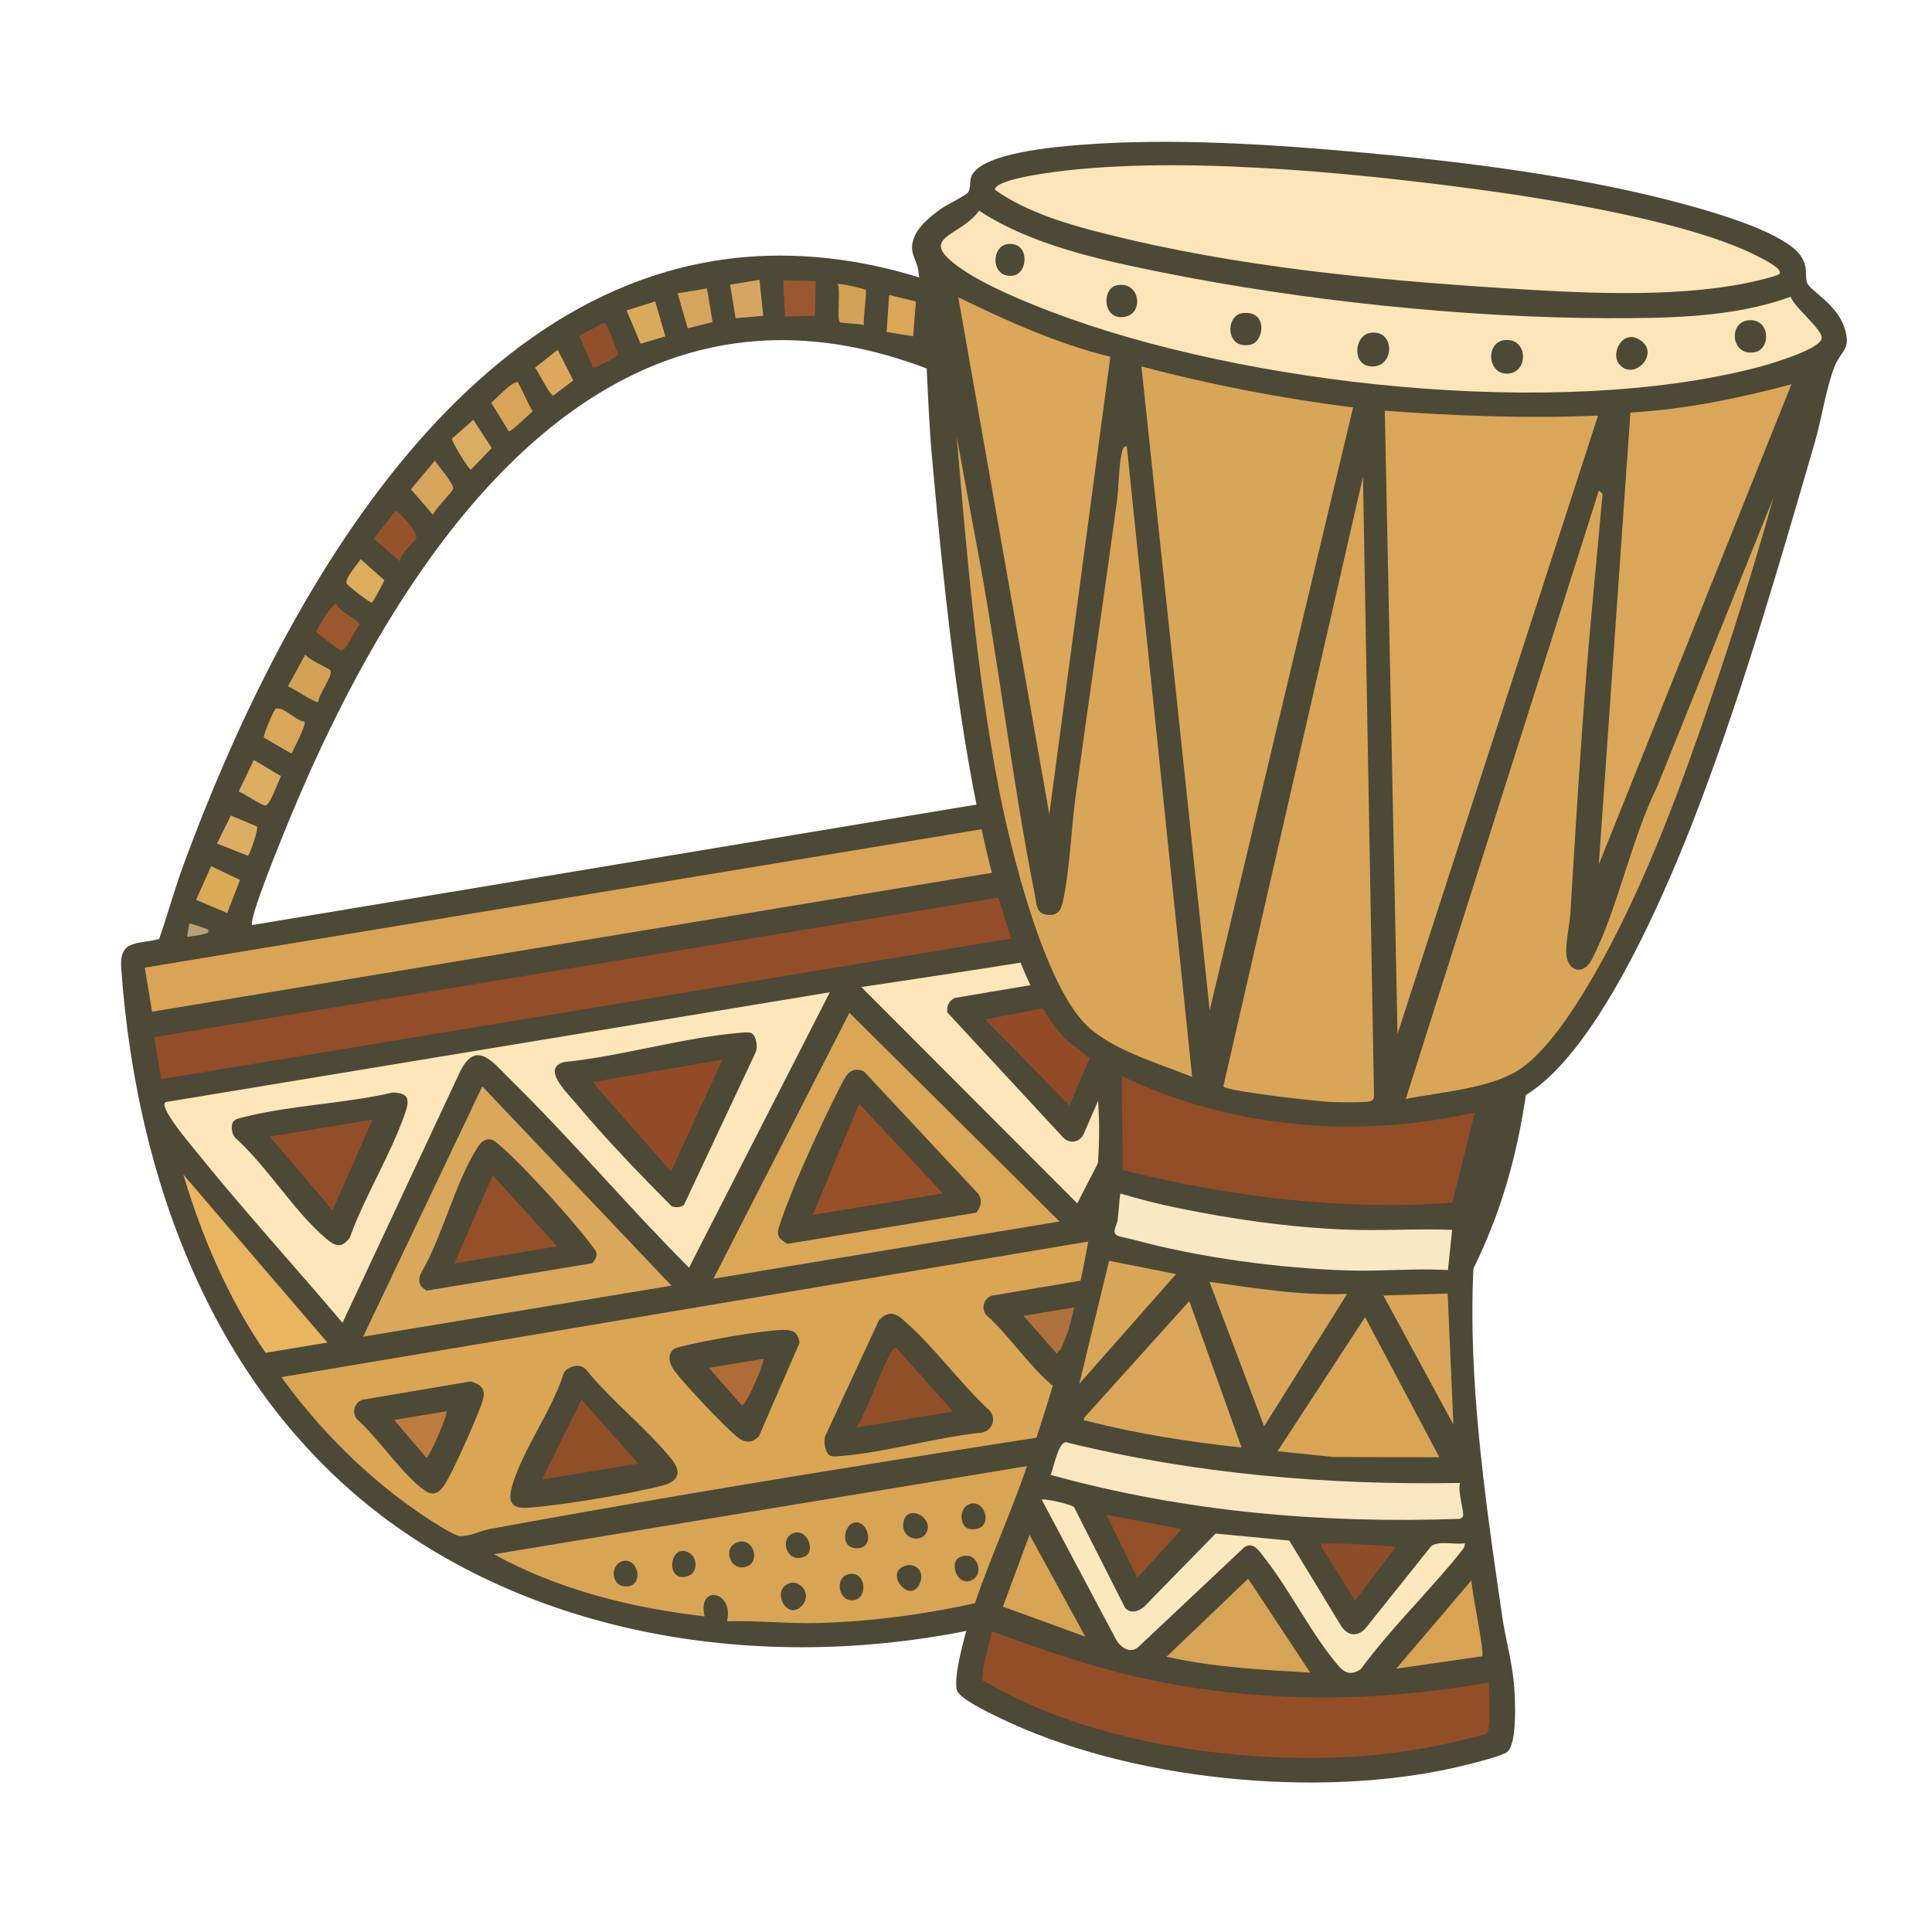 <?xml version="1.0" encoding="UTF-8"?><svg id="Layer_1" xmlns="http://www.w3.org/2000/svg" viewBox="0 0 2048 2048"><defs><style>.cls-1{fill:#dbaa54;}.cls-2{fill:#d9a557;}.cls-3{fill:#fbe8bd;}.cls-4{fill:#d3a358;}.cls-5{fill:#a1592b;}.cls-6{fill:#d49f55;}.cls-7{fill:#d9a658;}.cls-8{fill:#945029;}.cls-9{fill:#d9a558;}.cls-10{fill:#d0af79;}.cls-11{fill:#fce5b8;}.cls-12{fill:#f9e8c4;}.cls-13{fill:#d8a453;}.cls-14{fill:#dca95b;}.cls-15{fill:#935029;}.cls-16{fill:#924b26;}.cls-17{fill:#dcad5f;}.cls-18{fill:#dba959;}.cls-19{fill:#96542c;}.cls-20{fill:#954f28;}.cls-21{fill:#d7a65b;}.cls-22{fill:#d9a85b;}.cls-23{fill:#daa75a;}.cls-24{fill:#d8a555;}.cls-25{fill:#914f27;}.cls-26{fill:#daac61;}.cls-27{fill:#944e27;}.cls-28{fill:#d7a454;}.cls-29{fill:#ddac5c;}.cls-30{fill:#dba95f;}.cls-31{fill:#4c4936;}.cls-32{fill:#d3a256;}.cls-33{fill:#d9a859;}.cls-34{fill:#daa758;}.cls-35{fill:#92502a;}.cls-36{fill:#baa076;}.cls-37{fill:#deb064;}.cls-38{fill:#dba758;}.cls-39{fill:#935128;}.cls-40{fill:#daaa5b;}.cls-41{fill:#d7a657;}.cls-42{fill:#9a5228;}.cls-43{fill:#985027;}.cls-44{fill:#934d28;}.cls-45{fill:#904f27;}.cls-46{fill:#fce6ba;}.cls-47{fill:#8e4d29;}.cls-48{fill:#bd7c3e;}.cls-49{fill:#9d572d;}.cls-50{fill:#d3a255;}.cls-51{fill:#eab55f;}.cls-52{fill:#daaa5d;}.cls-53{fill:#9d5d32;}.cls-54{fill:#f9e7c2;}.cls-55{fill:#d6a661;}.cls-56{fill:#a26032;}.cls-57{fill:#dcae64;}.cls-58{fill:#dcab61;}.cls-59{fill:#9b572f;}.cls-60{fill:#d9a757;}.cls-61{fill:#d9a657;}.cls-62{fill:#d8a556;}.cls-63{fill:#d9a756;}.cls-64{fill:#af6c37;}.cls-65{fill:#d7a355;}.cls-66{fill:#d7a658;}.cls-67{fill:#924d26;}.cls-68{fill:#daa654;}.cls-69{fill:#af723e;}.cls-70{fill:#95542c;}.cls-71{fill:#d5a55b;}.cls-72{fill:#924e29;}.cls-73{fill:#fce6b9;}.cls-74{fill:#d8a657;}.cls-75{fill:#d9a456;}.cls-76{fill:#daa85b;}</style></defs><path class="cls-31" d="M1591.97,786.73c-1.34-4.44-5.59-17.57-8.39-19.78-10-7.9-34.16,3.53-39.99,1.11-2.75-1.14-30.02-41.25-35.3-47.87-159.77-200.07-406.98-449.59-681.92-449.25-333.2.41-532.44,375.41-631.88,645.94-9.47,25.75-16.83,52.61-25.82,78.54-23.95,5.92-42.35.59-40.18,31.03,16.83,235.7,106.75,471.32,310.06,604.38,372.98,244.1,993.49,87.79,1149.19-347.3,52.52-146.78,49.18-348.17,4.24-496.79ZM267.06,980.63c-2.3-9.27,29.16-85.91,35.02-100.38,74.85-184.81,205.27-424.46,402.91-497.52,265.19-98.02,530.45,149.74,688.43,333.6l54.23,67.94-1180.59,196.35Z"/><path class="cls-68" d="M1569.72,1246.14c4.12,2.78-16.32,51.02-19.18,57.79-25.5,60.44-60.3,113.69-101.75,164.32-26.48,6.17-53.96,10.59-81.01,14.67-281.17,42.49-567.76,86.4-847.63,137.68-10.73,1.97-21.1,7.94-32.78,7.7-6.27-.13-35.8-19.7-43.09-24.68-55.65-38.08-106.57-89.1-145.96-143.81l1271.39-213.68Z"/><path class="cls-24" d="M1415.27,1500.11c-53.17,59.96-124.97,102.53-196.53,137.58,2.4-15.97-14.34-29.86-23.98-14.22-8.02,13.01,9.44,20.88,7.26,23.83-106.16,42.1-218.95,69.81-333.66,73.14-32.58.95-65.17-2.75-97.72-1.8,7.87-32.33-31.83-39.65-23.71-5.21-77.23-8.89-155.09-28.22-223.34-65.87l891.69-147.45Z"/><path class="cls-75" d="M1565.49,792.22c-.74,3.04,3.31,6.22,3.51,7.42l5.88,35.58c.11.68,3.1,1.24,2.78,2.97l-1416.47,234.23-7.72-46.7,1412.02-233.49Z"/><rect class="cls-44" x="157.42" y="981.86" width="1437.96" height="45.08" transform="translate(-152.12 156.44) rotate(-9.39)"/><path class="cls-46" d="M879.67,1051.85l-149.29,291.98c-64.81-64.94-124.5-135.81-190.01-200.05-17.44-17.11-35.11-42.2-52.23-8.73l-125.06,267.17c-52.23-61.67-107.14-121.78-157.74-184.79-2.82-3.51-39.28-46.14-29.28-49.28l703.61-116.3Z"/><path class="cls-46" d="M1282.53,987.5c2.43-.71,5.93-1.1,7.04,1.12l-147.63,287.03-228.89-229.33c99.95-14.87,199.68-30.39,299.56-47.16,23.12-3.88,46.41-7.6,69.92-11.67Z"/><polygon class="cls-63" points="1123.18 1294.84 756.28 1355.51 900.41 1073.57 1123.18 1294.84"/><polygon class="cls-66" points="1167.65 1287.48 1302.83 1020.66 1498.98 1232.7 1167.65 1287.48"/><path class="cls-73" d="M1282.53,987.5c92.44-15.99,189.14-28.41,281.42-46.43,6.68-1.3,24.28-9.72,28.9-5.04,3.3,3.34,5.08,51.8,4.65,60.44l-81.9,211.49-4.33,2.13c-4.93-9.04-13.19-17.64-20.16-25.26-52.52-57.47-119.42-139.65-176.51-188.74-12.4-10.66-10.38-7.92-25.03-7.47-.93.03-4.56-2.7-7.04-1.12Z"/><polygon class="cls-22" points="711.8 1362.86 384.92 1416.92 511.25 1151.63 711.8 1362.86"/><path class="cls-51" d="M347.12,1423.17l-65.6,10.85c-39.14-56.85-67.39-122.47-87.18-188.9l152.78,178.05Z"/><path class="cls-18" d="M1579.03,1219.46l-42.25,6.99,62.8-158.87c-.82,51.31-9.36,102.05-20.55,151.89Z"/><path class="cls-5" d="M1086.43,369.1l-10.66,38.03-31.04-16.76c1.54-4.98,3.9-34.76,5.21-36.02,4.18-4.03,29.02,14.81,36.49,14.75Z"/><polygon class="cls-1" points="223.77 918.16 254.44 932.77 240.85 967.84 207.88 953.9 223.77 918.16"/><path class="cls-52" d="M1300.09,532.43c4.97-1.77,22.69,21.44,29.81,23.47l-23.61,27.72c-3.29-.02-25.74-20.89-25.72-23.81,3.33-4.23,16.61-26.34,19.52-27.38Z"/><polygon class="cls-56" points="1466.77 712.92 1490.66 741.54 1466.28 765.23 1442.54 735.98 1466.77 712.92"/><path class="cls-21" d="M460.96,488.32c3.77,5.61,19.89,24.46,19.45,29.43-.32,3.56-19.38,21.58-21.39,27.92l-23.46-26.95,25.4-30.4Z"/><path class="cls-50" d="M349.99,710.23c4.2,5.04-12.81,26.14-12.43,33.74-2.41,2.31-27.2-14.62-32.34-16.5l18.38-33.66c3.03,5.01,25.3,15.11,26.39,16.43Z"/><path class="cls-70" d="M1254.6,492c2.73-.96,26.89,19.05,27.31,21.57.58,3.5-18.51,30.03-21.35,29.8-3.34-4.78-22.69-18.84-23.29-22.42-.36-2.14,15.12-28.18,17.32-28.96Z"/><path class="cls-19" d="M441.1,571.1c-.96,2.47-17.19,16.13-17.34,23.81l-27.53-23.99,23.26-29.65c6.01,3.91,24.19,23.2,21.61,29.83Z"/><path class="cls-17" d="M269.05,805.57l28.89,17.24c-3.13,5.57-11.48,30.28-16.37,31.09-3.52.58-23.05-13.2-28.61-14.79l16.09-33.54Z"/><polygon class="cls-58" points="1026.71 340.26 1022.04 379.5 990.72 367.62 995.48 329.07 1026.71 340.26"/><path class="cls-33" d="M1413.82,650.27c-.57,1.49-22.95,20.25-24.54,20.11-3.56-.31-21.67-21.13-21.39-24.39.19-2.21,18.19-23.58,21.81-23.24,3.87.36,25.61,23.64,24.12,27.52Z"/><path class="cls-49" d="M356.97,640.27c.93,7.59,24.12,16.53,24.07,21.97-4.64,4.42-13.61,27.33-19,27.27-3.24-.04-22.35-16.57-27.09-19.32,1.75-5.15,17.78-31.98,22.01-29.92Z"/><path class="cls-41" d="M1349.16,576.98l22.59,24.48c-4.47,3.29-22.27,27.4-25.37,25.94l-22.02-24.94c5.56-4.39,18.46-27.91,24.8-25.49Z"/><path class="cls-62" d="M548.78,405.3c1.55.75,12.57,26.74,16.04,30.48-3.85,3.18-23.07,22.53-25.61,21.28l-18.45-30.11c4.47-3.72,23.26-23.96,28.02-21.65Z"/><path class="cls-76" d="M322.64,764.95c2.62,2.73-11.37,28.96-13.63,33.97l-29.28-17.04c-.97-3.04,10.91-30.08,12.5-30.59,8.4-2.69,21.6,13.03,30.41,13.66Z"/><path class="cls-30" d="M1176.43,470.48c-1.88,1.78-22.1-18.01-27.71-16.04l13.37-36.37c11.62,4.8,19.08,14.79,29.7,21.32l-15.36,31.1Z"/><polygon class="cls-59" points="864.72 298.18 863.83 334.78 832.04 335.52 830.25 296.99 864.72 298.18"/><polygon class="cls-6" points="1139.88 401.19 1126.48 437.58 1099.9 420.02 1108.8 385.72 1139.88 401.19"/><path class="cls-35" d="M628.64,389.68l-14.62-33.85,26-13.65c4.76.22,11.75,27.51,15.5,32.65-.27,3.29-24.91,15.82-26.88,14.85Z"/><path class="cls-26" d="M479.11,465.05l22.62-20.06,19.58,29.94-22.22,22.99c-1.93.18-20.91-30.43-19.97-32.86Z"/><polygon class="cls-40" points="694.52 319.55 705.32 356.5 679.11 364.42 664.2 329.04 694.52 319.55"/><polygon class="cls-55" points="805.05 296.59 809.09 334.77 779.8 337.32 773.92 301.74 805.05 296.59"/><path class="cls-37" d="M1432.97,667.93l18.11,25.34c-5.37,2.89-20.89,21.27-24.93,21.16-3.52-.1-19.14-19.35-18.75-22.53.21-1.75,23.64-24.96,25.57-23.97Z"/><path class="cls-57" d="M272.39,876.1c1.96,2.35-7.68,30.22-9.61,30.99l-32.82-12.86,14.76-29.71,27.67,11.58Z"/><path class="cls-32" d="M915.75,344.54c-3.91-1.21-24.37-2.06-25.35-2.88-3.7-3.09.87-33.81-2.34-40.52.77-1.31,28.39,4.78,29.78,6.4,1.21,1.41-3.02,31.62-2.08,36.99Z"/><polygon class="cls-71" points="749.46 305.79 755.34 341.37 729.01 348.02 718.33 310.93 749.46 305.79"/><polygon class="cls-60" points="970.9 319.6 967.99 356.47 939.84 351.95 942.52 312.7 970.9 319.6"/><path class="cls-14" d="M591.13,370.81l16.64,32.47-21.19,16.02c-3.66.32-15.55-25.28-19.51-29.44l24.07-19.05Z"/><path class="cls-4" d="M1211.69,455.55l24.21,17.63-18.36,31.57c-2.19-4.47-21.72-16.44-21.98-18-.37-2.17,14.45-26.32,16.13-31.21Z"/><path class="cls-29" d="M382.27,592.71l25.22,22.39c-1.55,3.5-11.89,23.01-13.13,23.54-2.26.97-26.26-18.3-26.84-19.88-2.26-6.08,11.59-20.49,14.76-26.05Z"/><path class="cls-36" d="M219.84,985.08c7.03,5.9-18.03,7.01-21.48,8.07l2.27-14.07c.69-.73,18.45,5.35,19.22,6Z"/><polygon class="cls-10" points="1514.38 773.23 1491.97 775.83 1506.87 763.13 1514.38 773.23"/><path class="cls-31" d="M879.12,1542.54c-4.24-3.04-6.72-15.6-4.11-20.66l56.6-122.16c8.33-9.19,15.65-9.23,24.55-1.69,32.6,27.65,61.13,68.08,92.99,97.34,7.46,9,2.68,21.34-8.82,23.38-48.81,4.84-100.77,20.82-149.11,24.71-3.49.28-9.22,1.13-12.08-.92Z"/><path class="cls-31" d="M1266.5,1342.62c8.27-9.54,18.12-4.49,25.78,2.13,31.65,27.31,60.07,68.13,91.52,96.71,6.8,14.37-1.32,19.62-14.34,22.91-35.89,9.05-105.78,20.89-142.5,23.59-15.21,1.12-22.42-5.01-17.82-20.8l57.35-124.54Z"/><path class="cls-31" d="M604.43,1449.61c6.46-2.63,12.12-2.87,17.01,2.46,26.78,32.99,64.49,62.38,90.71,95.04,10.85,13.51,6.93,23.26-9.76,27.59-34.98,9.07-106.5,20.92-142.53,23.57-20.38,1.5-21.4-8.7-16.23-25.53,11.44-37.23,41.56-78.05,53.74-116.38,1.41-3.21,3.82-5.43,7.05-6.75Z"/><path class="cls-31" d="M383.91,1483.82l115.03-19.45c14.33,4.24,16.36,10.7,11.58,23.89-6.41,17.7-29.75,70.92-39.25,85.57-7.3,11.26-14.01,11.93-24.14,3.93-23.64-18.67-45.87-52.93-68.87-73.6-5.46-6.94-2.73-16.9,5.65-20.35Z"/><path class="cls-31" d="M712.38,1431.89c2.3-3.04,7.51-3.89,11.09-4.8,23.68-6.04,83.27-16.79,106.67-17.33,10.29-.24,16.18,2.78,17.36,13.85l-42.98,98.76c-7.62,8.18-15.67,7.17-23.83.23-14.99-12.76-52.7-52.61-64.8-68.25-4.9-6.33-9.1-15.05-3.5-22.46Z"/><path class="cls-31" d="M1051.01,1373.51l114.96-19.36c15.85,1.45,16.27,11.02,11.66,23.79-10.48,29.01-30.43,58.95-39.52,89.31-7.83,8.13-15.73,7.11-23.88.2-23.9-20.26-45-52.29-68.87-73.6-5.46-6.94-2.73-16.9,5.65-20.35Z"/><path class="cls-31" d="M1386.86,1318.04c16.54-5.93,89.86-17.79,108.15-18.22,11.79-.28,16.74,3.97,17.77,16.15l-42.74,94.97c-8.72,10.54-15.97,7.6-24.88-.44-23.12-20.85-43.82-51.71-67.27-73.19-4.59-9.37-.41-15.9,8.98-19.26Z"/><path class="cls-31" d="M836.5,1678.4c11.12-4.13,24.01,10.6,14.62,22.41-15.8,19.87-34.81-14.9-14.62-22.41Z"/><path class="cls-31" d="M781.34,1635c16.99-6.08,24.07,18.69,12.21,24.61-18.76,9.36-28.74-18.7-12.21-24.61Z"/><path class="cls-31" d="M1148.22,1574.34c16.4-5.33,24.17,22.95,8.27,27.37-16.96,4.71-23.18-22.52-8.27-27.37Z"/><path class="cls-31" d="M1270.52,1554.12c17.76-5.77,23.84,25.84,6.37,28.24-12.53,1.72-22.45-23.02-6.37-28.24Z"/><path class="cls-31" d="M1083.15,1637.75c14.92-3.93,20.95,24.27,6.51,28.2-17.59,4.79-23.37-23.76-6.51-28.2Z"/><path class="cls-31" d="M1028.13,1594.2c17.23-5.67,26.66,30.04-.23,26.61-10.52-1.34-12.49-22.43.23-26.61Z"/><path class="cls-31" d="M900.55,1668.52c17.4-2.88,19.74,25.27,4.58,27.72-16.49,2.67-21.33-24.95-4.58-27.72Z"/><path class="cls-31" d="M1210.51,1564.01c14.95-5.54,22.8,19.41,12.18,24.62-19.47,9.55-28.72-18.49-12.18-24.62Z"/><path class="cls-31" d="M956.85,1660.87c11.61-5.79,23.06,3,18.95,15.52-8.58,26.11-37.69-6.18-18.95-15.52Z"/><path class="cls-31" d="M659.04,1655.2c17.84-6.61,25.48,29.23,1.99,26.27-12.76-1.61-14.38-21.68-1.99-26.27Z"/><path class="cls-31" d="M1088.17,1584.27c14.74-4.83,23.93,20.27,8.19,25.7-19.26,6.64-22.78-20.91-8.19-25.7Z"/><path class="cls-31" d="M1016.91,1650.95c18.4-9.01,27.23,16.7,13.84,23.74-15.94,8.39-24.89-18.34-13.84-23.74Z"/><path class="cls-31" d="M841.35,1625.08c14.92-4.87,23.02,19.29,12.21,24.58-19.28,9.44-28.33-19.33-12.21-24.58Z"/><path class="cls-31" d="M730.55,1646.03c9.15,5.29,9.08,21.15-1.08,24.62-25.29,8.65-19.88-36.73,1.08-24.62Z"/><path class="cls-31" d="M980.97,1626.21c-6.68,9.33-24.11,4.57-23.53-9.88,1.01-24.96,35.82-7.3,23.53,9.88Z"/><path class="cls-31" d="M1143.19,1627.83c14.58-3.77,21.49,23.72,6.15,27.72-15.12,3.94-23.11-23.33-6.15-27.72Z"/><path class="cls-31" d="M903.57,1614.74c16.46-7.21,26.55,29.39,2.07,26.29-14.18-1.8-11.18-22.29-2.07-26.29Z"/><path class="cls-31" d="M797.29,1095.69c4.55,3.27,6.32,15.07,3.53,20.23l-75.79,161.37c-3.73,2.81-8.55,2.83-12.88,1.58-34.67-34.86-70.1-71.65-101.84-109.59-9.08-10.85-37.12-37.27-12-43.51,61.14-6.17,126.32-26.13,186.91-31,3.49-.28,9.22-1.13,12.08.92Z"/><path class="cls-31" d="M247.26,1188.93c2.05-2.87,7.73-3.9,11.13-4.76,49.8-12.61,107.43-14.27,158.02-26.08,18.28.43,17.59,8.85,12.68,22.88-15.23,43.57-42.35,86.89-58.23,130.8-8.01,11.29-14.85,9.83-24.57,1.7-34.21-28.58-63.23-77.38-97.32-107.73-3.28-3.73-4.53-12.88-1.72-16.81Z"/><path class="cls-31" d="M1012.5,1057.77l190.78-32.16c6.58-.89,16.07,5.66,16.76,12l-71.38,164.72c-4.28,8.63-14.49,10.54-21.59,3.57l-122.75-132.57c-1.2-6.67,1.68-12.89,8.18-15.56Z"/><path class="cls-31" d="M915.72,1135.66l121.48,130.1c4.34,6.32,2.4,14.29-2.38,19.71l-200.11,33.05c-13.53-7.65-10.85-12.08-6.73-24.37,12.68-37.86,43.72-105.24,62.34-141.57,5.53-10.79,10.62-23.33,25.4-16.91Z"/><path class="cls-31" d="M1303.58,1078.15c5.06-1.33,10.68,3.52,14.25,6.49,22.16,18.43,81.29,80.79,98.12,103.84,4.49,6.15,7.34,14.05,1.36,20.04l-167.76,28.92c-14.53-.25-17.97-4.25-14.1-18.05,7.14-25.47,42.63-105.01,56.42-128.16,2.42-4.06,7.09-11.87,11.7-13.08Z"/><path class="cls-31" d="M1390.92,997.5l171.9-27.74c8.02,3.38,11.24,11.2,7.98,19.36-22.13,39.08-35.81,89.18-57.11,127.66-6.46,11.67-12.79,20.44-26.35,10.37l-100.26-109.06c-4.21-7.8-5.87-17.06,3.85-20.6Z"/><path class="cls-31" d="M514.36,1208.53c7.33-2.72,11.14,1.86,16.28,6.31,24.84,21.53,75.78,77.75,95.81,104.34,5.95,7.9,9.14,10.59,1.47,19.88l-175.68,29.05c-7.47-4.14-9.75-10.31-6.18-18.16,22.86-38.56,36.51-96.95,60.07-133.41,2.13-3.3,4.35-6.57,8.23-8.01Z"/><path class="cls-25" d="M907.99,1513.18c14.15-23.89,23.13-55.38,36.2-78.95,1.34-2.42,2.5-5.57,5.75-5.69l60.34,67.72-102.29,16.91Z"/><polygon class="cls-39" points="1243.76 1457.66 1283.49 1373.4 1346.05 1440.74 1243.76 1457.66"/><polygon class="cls-45" points="574.44 1568.34 616.4 1483.7 676.73 1551.42 574.44 1568.34"/><path class="cls-48" d="M473.38,1495.95c2.29,1.43-18.69,50.59-21.52,49.25l-34.07-40.05,55.59-9.19Z"/><path class="cls-64" d="M809.15,1440.43c2.33,1.45-17.46,48.66-22.64,49.46l-35.18-39.9,57.82-9.56Z"/><polygon class="cls-69" points="1142.7 1385.27 1124.62 1430.15 1120.06 1434.73 1084.89 1394.83 1142.7 1385.27"/><path class="cls-53" d="M1476.25,1330.12l-22.67,49.39c-11.68-12.84-26.5-24.86-35.14-39.83l57.82-9.56Z"/><polygon class="cls-16" points="765.82 1123.21 711.24 1241.91 628.13 1147.13 765.82 1123.21"/><polygon class="cls-72" points="394.85 1186.83 352.51 1282.95 285.89 1204.85 394.85 1186.83"/><polygon class="cls-16" points="1183.87 1054.08 1133.69 1172.05 1044.35 1080.56 1183.87 1054.08"/><polygon class="cls-43" points="999.46 1265.04 861.59 1287.84 910.69 1170.07 999.46 1265.04"/><path class="cls-42" d="M1377.49,1188.81c-5.9.19-10.83,3.53-16.36,4.92-20.04,5.06-62.26,12.81-82.3,13.8-2.5.12-7.27.44-8.26-2.22-1.71-4.58,36.34-77.97,38.87-89.78l68.05,73.29Z"/><polygon class="cls-20" points="1535.59 998.2 1493.21 1094.25 1424.4 1016.58 1535.59 998.2"/><polygon class="cls-15" points="590.69 1321.21 481.73 1339.23 522.25 1245.76 590.69 1321.21"/><path class="cls-31" d="M1448.07,162.07c110.51,10.14,235.16,26.04,341.83,55.66,29.47,8.18,103.77,29.23,119.74,54.64,7.57,12.04,3.03,20.59,6.15,27.86,3.35,7.79,31.14,22.5,39.1,46.26,8.24,24.59-3.12,24.11-10.27,42.29-8.85,22.5-13.77,55.8-20.92,80.37-36.89,126.81-73.6,254.24-119.99,377.88-32.59,86.88-106.69,265.7-186.44,313.83-4.69,2.83-10.8,3.39-15.25,6.51-10.48,7.37-22.75,54.56-26.05,69.01-33.09,144.61-4.85,330.8,16.42,477.05,3.38,23.21,10.13,46.86,12.32,70.09,1.48,15.65,4.03,63.8-6.84,73.46-5.41,4.81-44.57,14.22-54.39,16.47-147.69,33.82-349.97,13.54-486.2-53.58-9.32-4.59-41.1-19.56-43.07-28.65-2.66-12.31,4.02-39,7.28-51.97,14.99-59.51,47.03-125.53,67.17-185.17,37.33-110.55,77-242.96,76.46-360.05-.06-13.11-2.13-58.46-6.66-68.53-1.51-3.36-24.07-19.16-29.78-25.08-69.22-71.73-103.13-287.15-116.19-386.18-10.08-76.43-17.73-153.74-24.65-230.55-5.71-63.45-5.07-136.05-14.56-197.67-1.3-8.44-6.59-15.33-6.49-23.56.21-17.77,17.17-31.36,30.45-40.98,5.49-3.98,26.41-14.13,28.92-17.48,2.89-3.85,1.59-11.15,3.27-16.19,8.63-25.94,91.7-32.34,115.94-34.25,97.34-7.66,205.47-.42,302.69,8.5Z"/><path class="cls-74" d="M1434.32,431.89l-151.98,639.15-72.39-682.65c73.68,19.58,148.61,34.01,224.37,43.5Z"/><path class="cls-34" d="M1693.99,440.54l-212.56,655.54-13.48-660.72c75.34,5.62,150.63,8.43,226.05,5.18Z"/><path class="cls-11" d="M1886.19,290.37c-2.34,2.64-30.36,8.82-36.09,9.95-78.93,15.64-176.37,10.27-256.7,5.13-139.99-8.96-282.93-22.86-419.67-57.09-40.3-10.09-85.03-22.93-118.95-47.09-1.17-9.14,41.92-15.89,49.74-17.11,132.83-20.63,324.76-1.74,459.13,16.24,81.57,10.92,229.77,34.71,300.67,71.85,3.17,1.66,26.56,12.83,21.88,18.11Z"/><path class="cls-73" d="M1037.93,223.39c55.21,36.25,128.02,52.07,192.54,65.11,147.98,29.92,322.11,48.38,473.03,48.77,63.87.17,134.77-.61,194.73-22.78,2.85,10.97,35.45,35.58,32.65,44.78-3.69,12.1-56.72,27.25-69.6,30.58-211.98,54.83-542.32,18.47-746.03-59-28.9-10.99-70.53-28.21-95.6-45.51-50.08-34.55-3.19-32.92,18.29-61.94Z"/><path class="cls-61" d="M1490.18,1164.96l204.71-645.04,3.85,3.62c-5.46,62.84-12.01,125.89-17,188.85-6.69,84.48-11.82,169.3-16.95,254.1-.83,13.72-4.66,29.43-4.56,42.72.15,19.91,17.65,26.24,27.12,7.96,27.39-52.89,41.84-127.9,69.14-182.75l123.36-306.75c-18.06,63.98-37.74,128.26-58.93,191.47-26.98,80.45-55.75,161.47-91.76,238.3-23.11,49.31-74.48,149.32-120.55,177.62-31.2,19.16-82.82,22.63-118.43,29.9Z"/><path class="cls-7" d="M1263.71,1141.61c-34.86-14.2-76.99-25.92-106.59-49.9-49.71-40.26-86.74-194.84-98.86-258.53-23-120.8-33.62-247.29-44.06-369.81l19.92,108.05c23.97,124.53,37.95,252.01,62.69,376.27,2.34,11.75,1.28,22.12,15.88,22.21,8.7.06,12.11-5.56,13.85-13.42,7.53-34.12,9.03-78.77,13.9-114.27,14.18-103.33,29.43-206.98,43.5-310.27,2.22-16.32,1.79-36.29,5.16-51.76.72-3.32,1.18-6.87,5.34-7.3l69.29,668.74Z"/><path class="cls-2" d="M1296.79,1151.71l148.04-646.22,11.7,657.08c-.69,2.75-1.36,4.32-4.37,4.94-7.13,1.47-33.94.98-42.67.57-13.46-.64-108.56-11.15-112.71-16.36Z"/><path class="cls-38" d="M1177,378.19l-64.69,484.98-96.47-548.04c51.76,25.16,104.89,49.29,161.17,63.06Z"/><path class="cls-34" d="M1899.06,407.3l-204.26,509.12,33.5-479.13c58.03-3.24,114.86-15.11,170.76-29.98Z"/><path class="cls-27" d="M1578.17,1783.53c.11,7.99,2.87,51.51-2.39,54.4-44.15,12.15-88.51,20.66-134.32,23.75-108.77,7.35-234.02-7.8-335.32-48.64-22.22-8.96-44.09-20-64.79-31.96.18-18.05,6.8-34.42,9.99-51.87,54.25,19.94,109.04,39.02,165.82,51.07,118.98,25.24,241.84,24.52,361.01,3.25Z"/><path class="cls-67" d="M1563.44,1179.32l-23.93,95.64c-117.4,8.49-235.35-6.23-349.28-34.56l-1.16-99.67c116.63,55.6,248.81,66.57,374.38,38.59Z"/><path class="cls-3" d="M1192.75,1704.58c6.44,6.44,13.16,3.6,19.59-.92l76.24-78.01,78.11,7.41,55.52,91.44c7.08,9.42,15.92,10.76,24.66,2.36l70.27-87.89c8.69-6.22,24.68-1.23,35.49-3.06.33,3.62-.92,5.12-2.96,7.7-34.04,42.96-74.67,81.45-107.2,125.83-9.45,6.32-16.33,4.84-23.43-3.35-27.54-31.8-51.06-79.27-77.68-113.49-5.53-7.11-12.69-19.36-22.4-12.37l-112.89,106.21c-8.51,6.49-18.31-.14-22.91-8.34l-78.9-148.42c2.15-1.49,31.28,4.73,34.32,8.02l54.17,106.88Z"/><path class="cls-54" d="M1547.87,1571.99c-3.22,7.3,4.47,31.04,2.98,35.22-.54,1.51-2.23,2.55-3.81,2.85-146.72,5.12-291.44-7.44-433.3-46.61,3.31-7.7,7.79-33.96,16.06-34.66,136.56,33.76,277.67,45.66,418.07,43.2Z"/><path class="cls-12" d="M1539.3,1303.71l-4.39,42.6c-35.08-2.04-70.35,1.54-105.43.44-74.22-2.33-157.79-13.56-229.62-33.04-4.42-1.2-12.05-2.48-15.36-3.94-6.56-2.9-.47-10.84.25-16.46,1.2-9.32,1.53-18.82,2.81-28.12,19.88,5.9,40.38,11.14,60.73,15.31,58.99,12.07,118.63,20.65,178.86,22.96,37.3,1.43,74.87-1.2,112.15.26Z"/><polygon class="cls-24" points="1525.77 1544.75 1413.62 1544.5 1354.24 1538.38 1447.06 1396.21 1525.77 1544.75"/><path class="cls-23" d="M1316.11,1534.46c-54.92-5.95-110.12-14.28-163.6-28.24-2.94-.77-4.13,1.06-3.01-3.62l111.23-123.38,55.39,155.24Z"/><path class="cls-9" d="M1428.07,1371.56l-88.09,140.44-57.86-153.21c48.42,6.72,96.91,14.88,145.95,12.77Z"/><path class="cls-65" d="M1388.94,1773.08c-50.96-2.97-102.46-5.65-152.35-16.85l86.48-82.73,65.87,99.58Z"/><polygon class="cls-41" points="1246.7 1350.6 1144.11 1466.89 1175.65 1336.45 1246.7 1350.6"/><polygon class="cls-9" points="1540.66 1510.04 1466.42 1373.26 1534.58 1371.2 1540.66 1510.04"/><path class="cls-13" d="M1559.88,1675.16c-.31,10.72,14.33,76.88,11.17,80.54l-91.03,13.17,79.86-93.71Z"/><polygon class="cls-28" points="1150.45 1734.89 1063.14 1703.15 1091.37 1626.86 1150.45 1734.89"/><polygon class="cls-8" points="1252.83 1620.87 1205.58 1672.58 1172.83 1605.81 1252.83 1620.87"/><path class="cls-47" d="M1479.72,1639.72l-43.21,56.67-36.02-56.96c-.12-4.66.51-2.88,3.65-2.97,25.01-.69,50.62,1.33,75.58,3.26Z"/><path class="cls-31" d="M1453.18,352.72c26.23-3.14,25.4,37.44.11,35.7-20.88-1.44-17.79-33.59-.11-35.7Z"/><path class="cls-31" d="M1595.15,360.5c25.21-2.53,25.57,35.74,2.06,35.58-20.84-.14-22.34-33.55-2.06-35.58Z"/><path class="cls-31" d="M1317.09,331.92c27.24-3.37,23.18,30.21,8.67,33.39-26.89,5.89-27.13-31.11-8.67-33.39Z"/><path class="cls-31" d="M1853.35,339.53c23.39-2.32,24.12,30.51,6.84,33.82-25.21,4.83-28.54-31.67-6.84-33.82Z"/><path class="cls-31" d="M1184.18,302.35c24.12-4.57,28.77,29.31,8.64,33.42-23.91,4.88-25.8-30.17-8.64-33.42Z"/><path class="cls-31" d="M1716.11,385.59c-9.13-11.88,4.69-38.3,23.6-24.32,19.98,14.77-8.87,43.47-23.6,24.32Z"/><path class="cls-31" d="M1068.66,258.64c23.27-2.32,21.55,31.94,4.51,33.65-23.41,2.36-22.76-31.83-4.51-33.65Z"/></svg>